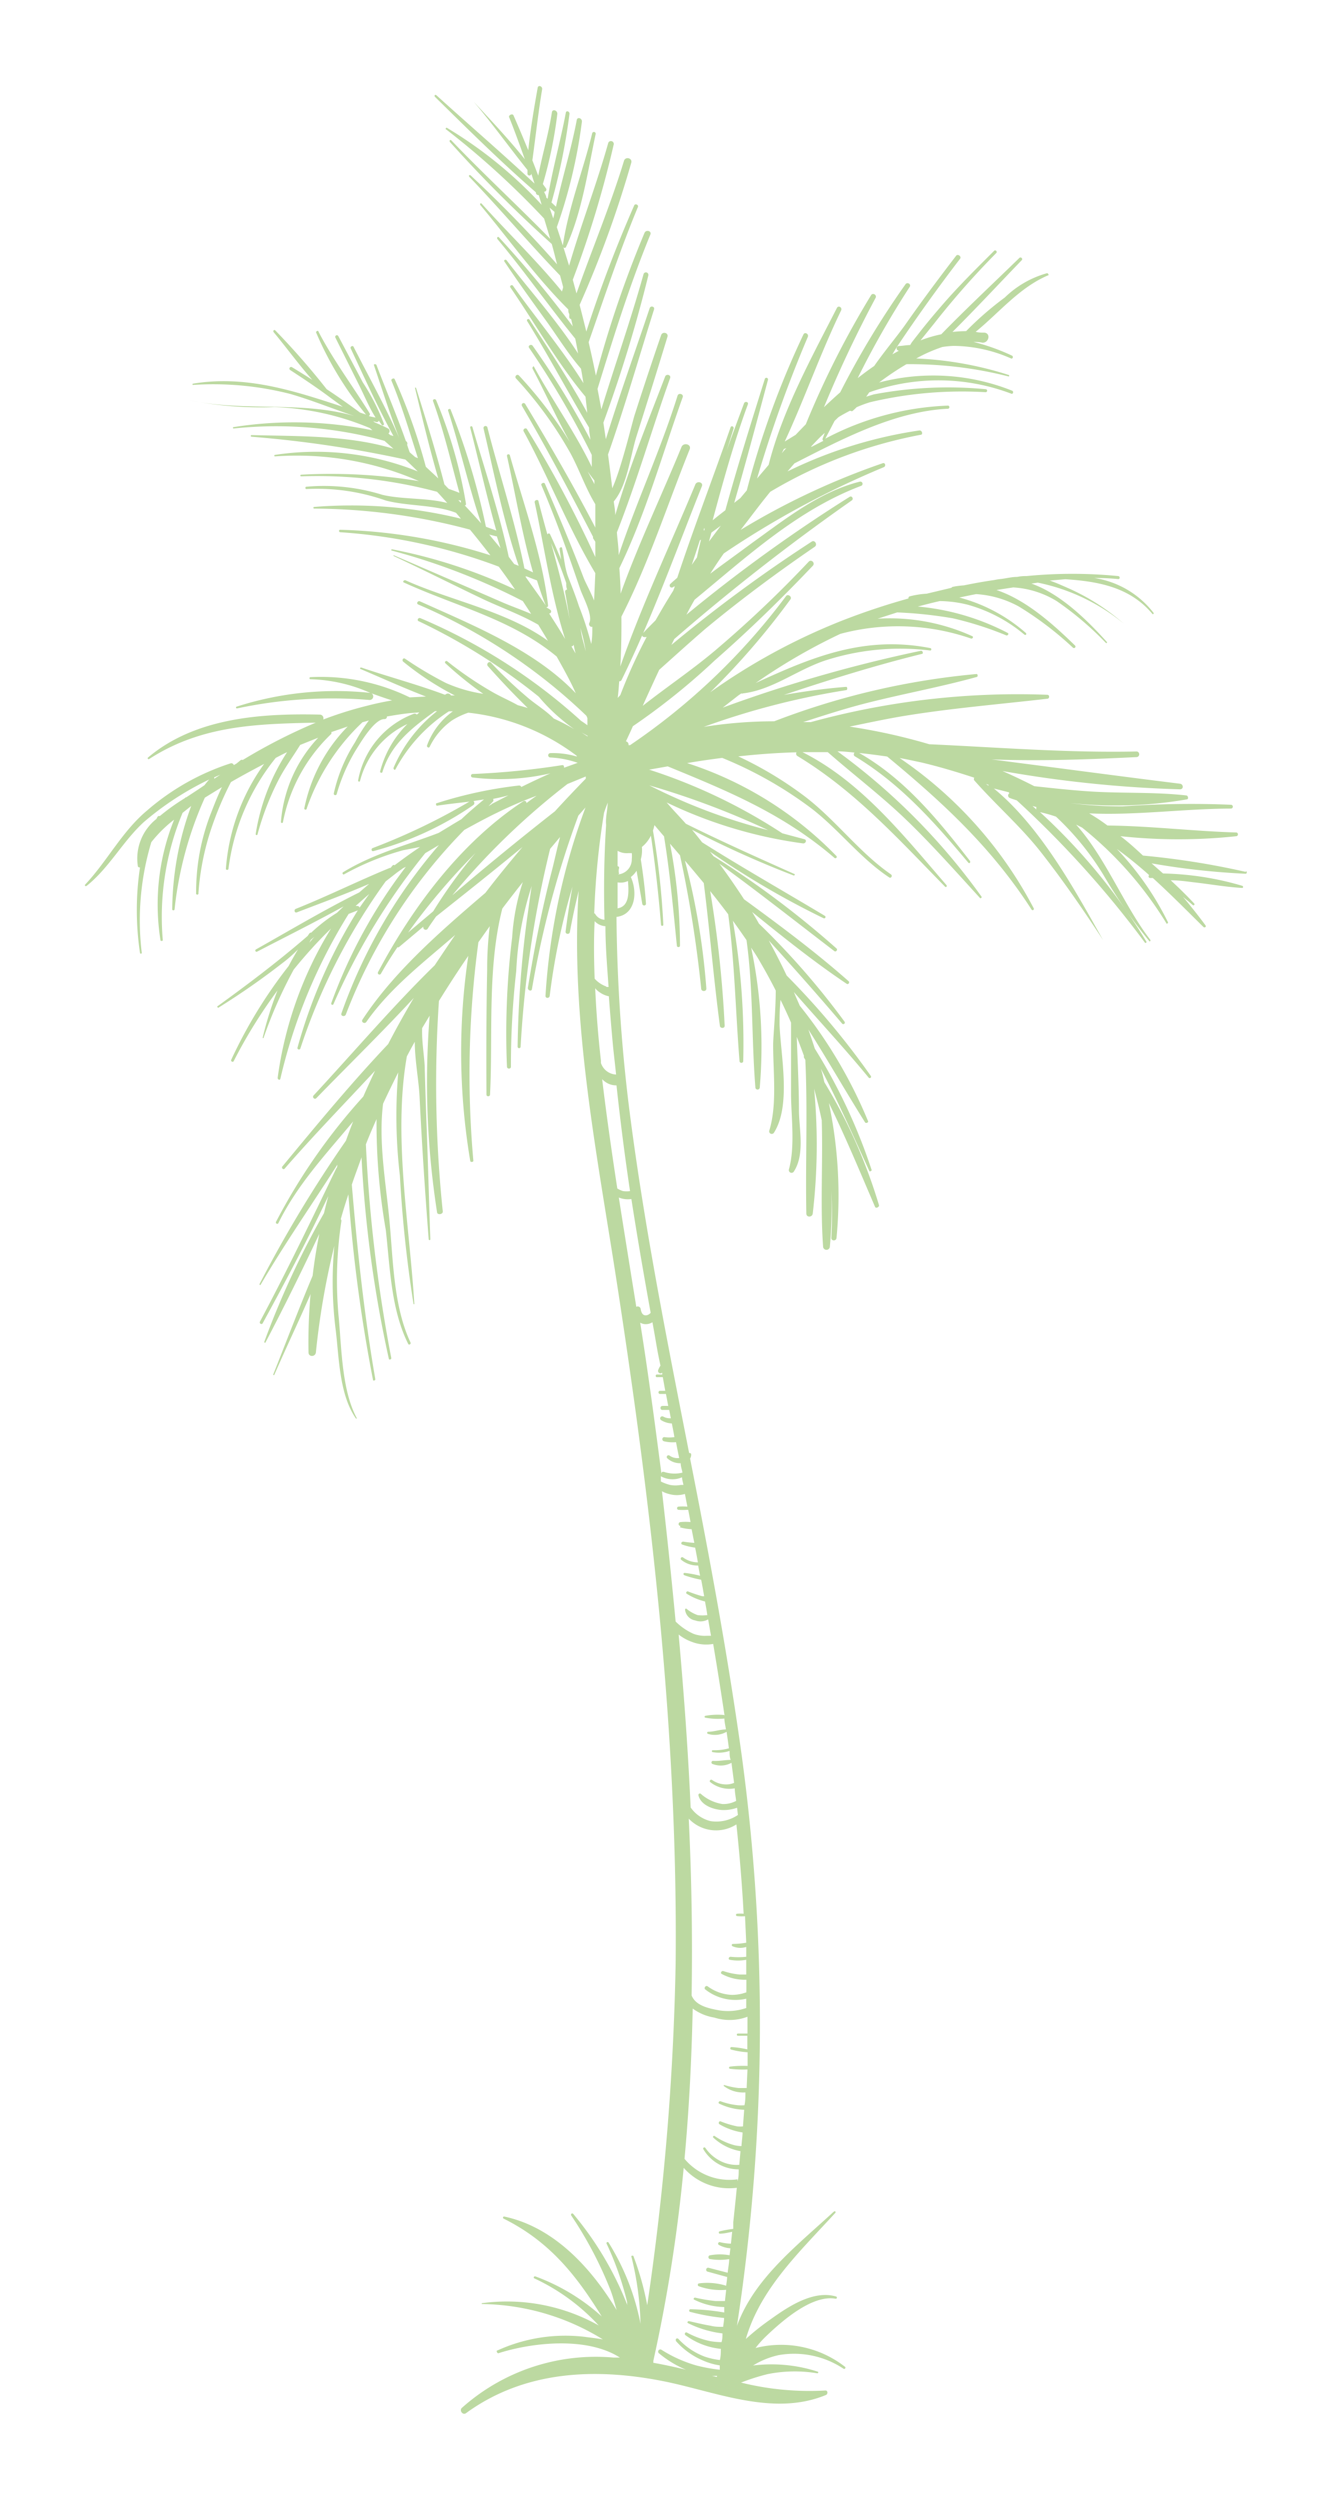 <svg id="Layer_1" data-name="Layer 1" xmlns="http://www.w3.org/2000/svg" width="97.53" height="182.99" viewBox="0 0 97.53 182.99"><defs><style>.cls-1{fill:#bcd9a1;}</style></defs><path class="cls-1" d="M91.24,63.83a57.89,57.89,0,0,0-7.55-1.2c-.53-.49-1.08-1-1.65-1.42a39.62,39.62,0,0,0,8.5,0,.14.14,0,0,0,0-.27c-3.13-.09-6.31-.48-9.45-.51a13.54,13.54,0,0,0-1.34-.89c3.43.16,6.91-.34,10.38-.35a.14.14,0,0,0,0-.28,69.78,69.78,0,0,0-7.92.12,27.82,27.82,0,0,1-4.3-.31l-.1,0a30.77,30.77,0,0,0,9.07-.2c.18,0,.11-.27,0-.29-2.36-.27-4.77-.14-7.15-.3-1.35-.09-2.7-.24-4-.38-.76-.39-1.54-.76-2.33-1.11a88.71,88.71,0,0,0,13,1.34c.28,0,.26-.38,0-.41-4.6-.57-9.2-1.19-13.8-1.78,3.56.14,7.16,0,10.65-.17a.21.21,0,0,0,0-.41c-5.1.11-10.13-.3-15.21-.53a43,43,0,0,0-5.83-1.29c1.45-.3,2.89-.61,4.35-.84,3.36-.53,6.74-.81,10.12-1.2.18,0,.19-.29,0-.29a57.27,57.27,0,0,0-17.31,2l-.56,0c1.42-.46,2.84-.92,4.28-1.3,2.79-.73,5.63-1.23,8.41-2,.12,0,.1-.23,0-.22a54.88,54.88,0,0,0-14.81,3.46,32.75,32.75,0,0,0-5.16.41,56.33,56.33,0,0,1,10.42-2.69c.13,0,.1-.26,0-.24-1.52.12-3,.32-4.55.59,3.32-1.11,6.65-2.15,10.09-3,.14,0,.08-.26-.07-.23A104,104,0,0,0,52.92,51.8l1.14-.89.22-.15a.11.11,0,0,0,.11,0c2.17-.26,3.91-1.69,6-2.4a17.86,17.86,0,0,1,7.72-.74c.1,0,.12-.16,0-.18-4.8-.93-8.6.63-12.78,2.56a42.58,42.58,0,0,1,6.2-3.6,16.36,16.36,0,0,1,9.59.35c.1,0,.18-.13.07-.18a14.62,14.62,0,0,0-6.93-1.28l1.43-.46a31.41,31.41,0,0,1,4.07.43,24.75,24.75,0,0,1,3.94,1.26c.11,0,.19-.14.08-.19a17.57,17.57,0,0,0-6.58-1.93c.54-.14,1.07-.28,1.61-.4a8.77,8.77,0,0,1,2.06.27A11.08,11.08,0,0,1,75,46.45c.08.07.2,0,.12-.11a12,12,0,0,0-4.88-2.6l.92-.19.31-.06a7.44,7.44,0,0,1,3.15.92,24.45,24.45,0,0,1,3.94,3c.11.09.25-.05.16-.15-1.53-1.49-3.54-3.33-5.76-4.07L74.19,43a6.87,6.87,0,0,1,3.18,1A23.15,23.15,0,0,1,81,47.09a0,0,0,0,0,.07-.07c-1.38-1.53-3.36-3.53-5.55-4.3l.47-.07a14.39,14.39,0,0,1,6.29,3s0,0,0,0A16,16,0,0,0,78.09,43c-.41-.18-.81-.36-1.23-.5L78,42.4c2.39.16,4.72.56,6.38,2.54,0,.05.13,0,.09-.07a6.77,6.77,0,0,0-4.35-2.56,17.27,17.27,0,0,1,1.76.08c.14,0,.14-.2,0-.22a34.38,34.38,0,0,0-6.72,0,3.07,3.07,0,0,0-.68.06c-.39,0-.77.1-1.16.15a4.67,4.67,0,0,0-.52.08q-1.11.16-2.22.39a5.9,5.9,0,0,0-.83.11.22.22,0,0,0-.09.07l-1.81.43a6.32,6.32,0,0,0-1.22.19.13.13,0,0,0-.11.16,50.32,50.32,0,0,0-4.86,1.62A45.24,45.24,0,0,0,52,50.68a55.25,55.25,0,0,0,5.88-6.81c.13-.18-.18-.42-.32-.24A47.31,47.31,0,0,1,46.13,54.55l-.11,0a.24.24,0,0,0-.19-.28c.17-.37.35-.74.51-1.11a49.24,49.24,0,0,0,6-4.82c2.5-2.19,4.89-4.52,7.18-6.93.18-.2-.11-.49-.3-.3a84.09,84.09,0,0,1-6.92,6.56c-1.67,1.4-3.51,2.64-5.24,4,.4-.89.8-1.76,1.21-2.64,1.12-1,2.22-2,3.38-3,2.57-2.13,5.25-4.12,8-6,.24-.16,0-.54-.22-.38a107.76,107.76,0,0,0-10.27,7.56l.21-.43a158.41,158.41,0,0,1,13-10.15c.16-.11,0-.37-.16-.26A113.83,113.83,0,0,0,50.26,45c.19-.37.39-.74.6-1.1,3.82-3.14,7.51-6.56,12.18-8.33a.16.16,0,0,0-.09-.31C60,36,57.5,38,55.06,39.75,54.05,40.5,53,41.25,52,42c.32-.5.65-1,1-1.49A66.36,66.36,0,0,1,64.71,34.2c.18-.07.11-.36-.08-.29a53.47,53.47,0,0,0-10.4,4.88C54.85,38,55.58,37,56.4,36a33.6,33.6,0,0,1,11-4.17c.21,0,.12-.35-.09-.32a32.72,32.72,0,0,0-9.65,3l.51-.59c3.56-1.82,7.38-3.82,11.26-4a.12.12,0,0,0,0-.23,20.86,20.86,0,0,0-9,2.42l.68-1.3.28-.27c.27-.17.55-.32.84-.47.07,0,.15.07.21,0a3.45,3.45,0,0,0,.28-.26,8.38,8.38,0,0,1,1-.37,29.23,29.23,0,0,1,8.45-.73.11.11,0,0,0,0-.22,29.19,29.19,0,0,0-8.19.38l-.56.17c.08-.1.15-.21.23-.32a15.06,15.06,0,0,1,10.4.1c.13.05.19-.17.06-.22A15.59,15.59,0,0,0,64.37,28a21,21,0,0,1,2-1.34,29.25,29.25,0,0,1,7.49.9.06.06,0,0,0,0-.11,25.7,25.7,0,0,0-6.77-1.21A11.27,11.27,0,0,1,69,25.4a7.34,7.34,0,0,1,.82-.08,10.6,10.6,0,0,1,4.21.92c.13.05.19-.16.06-.21a15.11,15.11,0,0,0-2.81-1c.21,0,.41,0,.62.05.47.07.69-.64.2-.73-.22,0-.44,0-.66-.06,1.73-1.41,3.19-3.23,5.29-4.13.11,0,0-.18-.07-.16a7.2,7.2,0,0,0-3.09,1.78,23.53,23.53,0,0,0-2.83,2.46,9.2,9.2,0,0,0-1,.06c1.72-1.71,3.38-3.5,5.07-5.25.11-.11-.06-.27-.17-.17-1.91,1.86-3.86,3.68-5.72,5.59a9.41,9.41,0,0,0-1.52.45l1-1.24a60.16,60.16,0,0,1,4.55-5.16c.1-.1-.06-.26-.16-.16-1.34,1.34-2.69,2.67-3.92,4.11-.59.68-1.16,1.37-1.71,2.08l-.4.51-.12.2c-.27,0-.55.06-.82.07a.17.17,0,0,0,0,.34l-.48.27c.14-.23.27-.46.41-.66q2.17-3.24,4.55-6.34c.12-.16-.16-.38-.29-.22-1.26,1.64-2.5,3.3-3.69,5-.62.88-1.53,1.95-2.31,3.07-.41.28-.81.58-1.21.89A66.41,66.41,0,0,1,66.61,21c.13-.2-.18-.38-.31-.19a63,63,0,0,0-4.78,7.91c-.4.35-.8.72-1.19,1.09a88.43,88.43,0,0,1,3.78-8c.12-.22-.21-.41-.33-.2A66.15,66.15,0,0,0,59,31.06c-.25.26-.5.51-.74.77l-.8.49c1.46-3.15,2.62-6.48,4.13-9.6.1-.21-.2-.39-.31-.18-1.85,3.62-4,7.52-5,11.49l-.85,1a97.09,97.09,0,0,1,3.72-10.37c.09-.21-.22-.39-.32-.18a64.43,64.43,0,0,0-4.15,11.42l-.48.57-.44.34c.87-3,1.67-6,2.47-9a.12.12,0,0,0-.23-.07c-1,3.19-2,6.39-2.89,9.61-.32.25-.63.49-.93.74.77-2.85,1.55-5.69,2.58-8.49.07-.18-.21-.25-.28-.08-.43,1.15-.86,2.31-1.28,3.48.18-.55.35-1.1.52-1.65,0-.15-.18-.21-.23-.06-1.27,3.66-2.69,7.33-3.9,11-.16.15-.34.29-.5.45a.15.15,0,0,0,.19.24l.12-.07c0,.1-.07.21-.1.32-.45.71-.88,1.44-1.3,2.18-.29.29-.58.58-.86.88s0,.4.21.33a39.53,39.53,0,0,0-1.93,4.26l-.19.21c.05-.41.08-.81.11-1.22a.17.17,0,0,0,.17-.09c2.25-4.57,4-9.47,5.88-14.18.13-.3-.36-.43-.48-.13-1.83,4.41-3.91,8.81-5.49,13.32.07-1.21.09-2.43.08-3.65,2-3.92,3.37-8.21,5-12.25.15-.37-.45-.53-.6-.17-1.45,3.54-3.16,7.11-4.46,10.74,0-.62-.05-1.25-.09-1.87,1.94-4,3.16-8.38,4.64-12.52.08-.23-.31-.34-.38-.1-1.25,4-3,7.75-4.31,11.67,0-.56-.09-1.11-.13-1.67,1.46-3.7,2.56-7.55,3.9-11.3.08-.23-.29-.33-.37-.1-1.28,3.34-2.65,6.7-3.65,10.14,0-.34-.07-.68-.11-1,1-1.18,1.22-3.39,1.68-4.82.76-2.41,1.52-4.82,2.25-7.23.1-.3-.36-.42-.46-.13q-1,2.91-1.94,5.84c-.17.52-1,4-1.64,5.37-.1-.84-.2-1.66-.31-2.47,1.23-3.5,2.26-7.09,3.37-10.62.07-.21-.25-.3-.32-.09-1.07,3.19-2.21,6.37-3.21,9.59l-.18-1.21a102,102,0,0,0,3.29-10.77.18.18,0,0,0-.35-.1c-.93,3.34-2.08,6.6-3.09,9.9-.09-.5-.18-1-.28-1.5,1.18-3.82,2.35-7.59,3.87-11.3.11-.27-.32-.38-.43-.12A80.94,80.94,0,0,0,43.63,27.5c-.16-.82-.34-1.63-.53-2.45,1.16-3.32,2.26-6.64,3.61-9.9.06-.16-.2-.27-.27-.12a97,97,0,0,0-3.51,9.24c-.16-.65-.32-1.3-.49-1.95a78.8,78.8,0,0,0,3.78-10.4c.11-.34-.42-.49-.53-.15-1,3.29-2.34,6.47-3.48,9.71l-.27-1a76.24,76.24,0,0,0,3-9.92.21.21,0,0,0-.4-.11c-.84,3-2,6-2.87,9l-.42-1.36a.11.11,0,0,0,.19,0c1.16-2.5,1.6-5.57,2.17-8.26a.13.13,0,1,0-.25-.07c-.66,2.71-1.75,5.47-2.15,8.21-.14-.44-.29-.89-.44-1.34a37.13,37.13,0,0,0,1.84-7.74c0-.25-.34-.35-.38-.1-.4,2.12-1.06,4.22-1.52,6.34l-.33-.31a44.83,44.83,0,0,0,1.32-6.5c0-.17-.24-.25-.27-.07-.39,2.09-1,4.19-1.33,6.3L40,14.47c0-.15-.11-.29-.16-.44a.15.15,0,0,0,.15-.22c-.08-.12-.17-.23-.24-.34a31.92,31.92,0,0,0,1.06-5.14c0-.26-.36-.37-.4-.11-.24,1.56-.7,3.1-1,4.64-.14-.37-.28-.75-.43-1.12.24-1.74.43-3.49.72-5.23,0-.21-.29-.3-.33-.09-.27,1.51-.53,3.05-.69,4.58-.35-.85-.71-1.71-1.08-2.55-.08-.18-.39,0-.32.13.4,1,.78,2.05,1.15,3.08-1.18-1.47-2.49-2.86-3.75-4.22,0,0-.09,0,0,0,1.38,1.62,2.62,3.36,3.94,5a2.45,2.45,0,0,1,0,.27.14.14,0,0,0,.28,0l.24.73c-2.35-2.2-4.81-4.31-7.19-6.47-.07-.06-.18,0-.11.11,2.41,2.37,4.84,4.78,7.4,7v0a.18.18,0,0,0,.2.2c.08.23.15.47.22.71a31.37,31.37,0,0,0-6.9-5.61.07.07,0,1,0-.07.11A61,61,0,0,1,39.84,16l.45,1.49c-2.38-2.44-4.89-4.75-7.24-7.21-.07-.08-.18,0-.11.11a99.2,99.2,0,0,0,7.46,7.47c.14.49.26,1,.39,1.49a90.48,90.48,0,0,0-6.33-6.51c-.07-.06-.17,0-.1.1,2.26,2.36,4.38,4.87,6.65,7.23.07.27.15.55.22.83,0,.11-.06.23-.08.34-1.83-2.25-4-4.33-5.88-6.43-.07-.07-.16,0-.1.1,2.09,2.5,4.1,5.32,6.44,7.64,0,.11,0,.22.07.33a.75.75,0,0,1,0,.16c0,.11,0,.19.14.22l.12.53a82.48,82.48,0,0,0-5.4-6.51c-.07-.09-.19,0-.12.12,2,2.38,3.76,4.91,5.7,7.29.08.37.14.73.21,1.09-1.53-2.39-3.55-4.63-5.24-6.83-.07-.09-.23,0-.16.09,1,1.5,2.09,3,3.15,4.47.8,1.12,1.55,2.33,2.46,3.38.07.36.12.71.18,1.06-1.54-2.46-3.5-4.79-5.16-7.13-.08-.11-.27,0-.19.12,1.8,2.62,3.45,5.55,5.5,8L43,30.22c-1.29-2.35-2.78-4.6-4.24-6.83a.1.1,0,0,0-.17.1c1.58,2.56,3,5.23,4.54,7.81,0,.3.07.59.1.89A61.07,61.07,0,0,0,39,25.31c-.11-.15-.37,0-.26.15a64.21,64.21,0,0,1,4.59,7.84c0,.15,0,.3,0,.45s0,.29,0,.43c-1.21-2.53-2.93-4.94-4.25-7.37A.14.14,0,0,0,39,27c.9,1.71,1.75,3.59,2.73,5.37A31.33,31.33,0,0,0,38,27.49c-.14-.15-.35.07-.22.21a28.6,28.6,0,0,1,4,5.5c.63,1.16,1.1,2.55,1.81,3.71,0,.57,0,1.14,0,1.71-1.6-3.08-3.35-6.09-5.14-9.06a.14.14,0,0,0-.24.14c1.84,3.15,3.54,6.37,5.22,9.61a.12.12,0,0,0,0,.1l.16.25,0,1.12a85.58,85.58,0,0,0-5-9.36c-.09-.15-.33,0-.25.15,1.83,3.36,3.28,7.1,5.25,10.39l-.09,2c-.26-.65-.62-1.29-.76-1.65-.89-2.33-1.85-4.62-2.84-6.9-.07-.15-.32,0-.26.1q1.08,2.56,2,5.18c.29.81.57,1.63.85,2.45.18.53.94,1.92.66,2.46-.07.14.07.33.22.28,0,.42,0,.84-.08,1.26a23.16,23.16,0,0,0-.9-2.77c-.23-.71-.5-1.4-.77-2.09s-.31-1.43-.46-2.15c0-.12-.21-.07-.19.06l.12.78c-.26-.62-.52-1.24-.81-1.85-.05-.11-.15-.08-.2,0-.23-.81-.44-1.61-.65-2.41,0-.19-.32-.11-.28.07.71,3.28,1.19,6.75,2.23,10-.37-.63-.77-1.25-1.17-1.87a.15.15,0,0,0,.07-.28c-.09-.07-.2-.12-.29-.18a.12.12,0,0,0,.14-.13c-.42-3.66-1.8-7.43-2.8-11a.11.11,0,0,0-.21.06c.62,2.76,1.1,5.73,1.91,8.52l-.63-.29c-.7-3.48-1.84-6.91-2.72-10.35a.15.15,0,0,0-.28.08c.78,3.34,1.47,6.82,2.58,10.08l-.33-.13-.4-.53c-.68-3.2-1.75-6.35-2.66-9.5a.08.08,0,0,0-.16.05c.64,2.49,1.2,5,1.91,7.53l-.76-.28A51.59,51.59,0,0,0,33,30c0-.11-.23-.07-.19.06.88,2.72,1.5,5.55,2.42,8.25-.39-.44-.79-.88-1.2-1.31,0,0,.1,0,.09-.12a34,34,0,0,0-2.18-7.57c-.05-.15-.29-.09-.23.06.8,2.21,1.31,4.46,1.93,6.71-.26-.11-.52-.2-.78-.29-.11-.1-.21-.22-.32-.33-.61-2.38-1.35-4.74-2.08-7.08a0,0,0,0,0-.08,0c.54,2.22,1.07,4.45,1.71,6.64l-.91-.85a42.08,42.08,0,0,0-2.28-6.41c-.06-.13-.29,0-.24.1.77,1.86,1.33,3.77,1.94,5.68l-.2-.08-.4-.35c-.07-.18-.13-.37-.19-.55a.21.21,0,0,0-.09-.27c-.66-1.87-1.45-3.71-2.15-5.56-.05-.12-.23-.07-.19,0,.6,1.77,1.17,3.58,1.85,5.33h0c-1-2.28-2.22-4.47-3.34-6.67-.07-.14-.28,0-.21.12,1,2.13,2,4.35,3.13,6.41l-.23-.07-.14-.12a.22.22,0,0,0,0-.35c-.33-.17-.66-.32-1-.46l-.12-.09.22.06a.16.16,0,0,0,.2-.1,3.62,3.62,0,0,0,.22.32c.06.07.18,0,.15-.09A15.69,15.69,0,0,0,26.57,28l-1.8-3.4a.12.12,0,0,0-.21.12l1.72,3.45c.4.79.74,1.64,1.22,2.4L27,30.46a.15.15,0,0,0,.07-.2c-1.24-2-2.66-3.88-3.76-6,0-.1-.21,0-.16.09a24.51,24.51,0,0,0,3.65,6l-.44-.15c-.8-.59-1.61-1.16-2.44-1.71a55.09,55.09,0,0,0-3.76-4.3c-.07-.08-.2,0-.12.13.93,1.12,1.84,2.37,2.83,3.49-.49-.32-1-.63-1.49-.93a.12.12,0,0,0-.13.21c1,.65,2,1.32,2.91,2h0l.94.69c-3.59-1.18-7.12-2.34-11-1.69a0,0,0,0,0,0,.09,22.72,22.72,0,0,1,7.16.66c1.59.46,3.11,1.09,4.68,1.61h0c-3.95-1.12-8-.29-12.09-1.15,0,0,0,0,0,0a26.58,26.58,0,0,0,6.24.5,19.74,19.74,0,0,1,7,1.54l.18.16a28.36,28.36,0,0,0-10.19-.23c-.05,0,0,.11,0,.1a29.89,29.89,0,0,1,11.07.9l.66.58c-3.31-1-7-.91-10.39-1a.06.06,0,1,0,0,.12,84.67,84.67,0,0,1,11.26,1.67c.31.28.61.58.91.87A20,20,0,0,0,20.13,33.3c-.06,0-.06.11,0,.11a22.34,22.34,0,0,1,10.55,1.81,39.43,39.43,0,0,0-8.63-.47.06.06,0,0,0,0,.12A33.9,33.9,0,0,1,32,36c.26.27.5.55.75.82-1.51-.39-3.29-.25-4.76-.6a14.39,14.39,0,0,0-5.56-.59c-.1,0-.08.18,0,.17a15.18,15.18,0,0,1,5.82.84c1.6.42,3.63.3,5.14.9l.36.43A33.76,33.76,0,0,0,23,37.11c-.07,0-.07.12,0,.12a44.79,44.79,0,0,1,11.41,1.54c.51.61,1,1.24,1.5,1.88a39.63,39.63,0,0,0-11-1.87c-.12,0-.11.17,0,.18a40.59,40.59,0,0,1,11.61,2.52c.41.55.8,1.1,1.19,1.67a38.31,38.31,0,0,0-9-2.94c-.07,0-.1.09,0,.1A47.73,47.73,0,0,1,38.28,44c.2.31.41.62.61.94-.72-.31-1.47-.57-2.11-.85q-4-1.74-7.94-3.44s-.08,0,0,.06c2.16,1,4.31,2.09,6.47,3.12,1.3.62,2.8,1.15,4.1,1.9.24.39.48.78.71,1.18-3-2.18-7.16-2.95-10.45-4.44-.11,0-.21.12-.1.17,3.93,1.79,7.9,2.69,11.19,5.42.49.88,1,1.78,1.4,2.69-3-3.16-7.57-5-11.41-6.73-.16-.07-.29.16-.13.23a41.11,41.11,0,0,1,12.31,8.14,1.42,1.42,0,0,1,.08.18c0,.17,0,.34,0,.52-.15-.11-.3-.22-.46-.32a41.68,41.68,0,0,0-11.77-7.52c-.15-.06-.28.15-.13.22A44.27,44.27,0,0,1,39.45,51a13.41,13.41,0,0,0,2.6,2.38,15.27,15.27,0,0,0-1.5-.78c-.6-.61-1.4-1.08-2-1.61a30.23,30.23,0,0,1-2.59-2.47c-.15-.16-.38.08-.24.24.83.93,1.69,1.85,2.58,2.73l.34.34c-.24-.08-.48-.14-.73-.21-.62-.35-1.31-.64-1.92-1a26.44,26.44,0,0,1-3.24-2.21c-.09-.08-.23.05-.14.14a26.15,26.15,0,0,0,2.79,2.25l.06,0A10.62,10.62,0,0,1,32.66,50a27.12,27.12,0,0,1-3-1.78c-.14-.1-.26.12-.13.22a21.53,21.53,0,0,0,3.77,2.47h-.28a.25.25,0,0,0-.36-.1l-.08.05c-2-.75-4.11-1.31-6.14-2-.07,0-.13.1,0,.13,1.55.66,3.14,1.38,4.75,2L30,51.05a14.81,14.81,0,0,0-7.27-1.48c-.09,0-.1.15,0,.15a11.52,11.52,0,0,1,4.38,1,23.76,23.76,0,0,0-9.76,1,.07.07,0,0,0,0,.14,33.33,33.33,0,0,1,9.71-.62.26.26,0,0,0,.13-.49c.5.18,1,.36,1.52.52-.63.11-1.25.24-1.86.4a27.52,27.52,0,0,0-3.18,1,.27.27,0,0,0-.26-.36c-4.33-.1-9.14.24-12.58,3.15a.07.07,0,0,0,.08.11c3.81-2.47,7.84-2.58,12.21-2.67a40.69,40.69,0,0,0-5.34,2.73.22.22,0,0,0-.14,0l-.32.26-.2.12a.19.19,0,0,0-.24-.13,17.58,17.58,0,0,0-6.11,3.45C8.92,60.88,7.88,63,6.24,64.75c-.06.07,0,.15.1.1C8,63.53,9,61.57,10.54,60.17a21.71,21.71,0,0,1,4.78-3.11c-.13.14-.24.28-.35.42l-.41.28-.93.61a.12.12,0,0,0-.1.06h0a15.46,15.46,0,0,0-1.83,1.31.14.14,0,0,0-.17.06l-.08.15a3.7,3.7,0,0,0-1.36,3.43c0,.09.08.12.16.12a21.13,21.13,0,0,0,0,6.25c0,.08.14.08.13,0a19.84,19.84,0,0,1,.7-8.1A9.44,9.44,0,0,1,12.75,60a16.59,16.59,0,0,0-1,8.82c0,.09.18.07.17,0a19.81,19.81,0,0,1,1.45-9.32L14,59a22.3,22.3,0,0,0-1.39,7.58.09.09,0,0,0,.17,0A26.76,26.76,0,0,1,15,58.39l1.25-.77c-.32.65-.58,1.33-.79,1.87a15.78,15.78,0,0,0-1.1,5.88.09.09,0,1,0,.17,0,19,19,0,0,1,1-4.89,24.29,24.29,0,0,1,1.38-3.23c.95-.55,1.81-1,2.43-1.33a15,15,0,0,0-2.8,7.67c0,.12.18.12.19,0a16.12,16.12,0,0,1,3.46-8.11c.28-.15.55-.29.83-.42a15.37,15.37,0,0,0-2.3,6,.07.07,0,1,0,.14,0,20.27,20.27,0,0,1,1.5-3.9c.47-.93,1.08-1.76,1.62-2.63L23.3,54a10.14,10.14,0,0,0-2.73,6.17c0,.09.14.11.15,0a12.11,12.11,0,0,1,3.54-6.45.21.21,0,0,0,0-.13l1.2-.41a11.87,11.87,0,0,0-3.18,6,.09.09,0,0,0,.18,0,15.72,15.72,0,0,1,4.08-6.31l0,0,.47-.13A11.92,11.92,0,0,0,26,54.33a11.66,11.66,0,0,0-1.56,3.75.11.11,0,0,0,.21.06A13.2,13.2,0,0,1,26,55c.35-.55,1.4-2.39,2.16-2.36a.18.18,0,0,0,.17-.13.14.14,0,0,1,0-.06c.56-.1,1.12-.19,1.69-.25l.69-.05-.19.16a.21.21,0,0,0-.22-.06,6.45,6.45,0,0,0-4.08,4.88c0,.1.13.14.15,0A6.35,6.35,0,0,1,29.83,53a7.52,7.52,0,0,0-2,3.48.09.09,0,0,0,.18,0c.65-2.06,2.21-3.24,3.84-4.42H32a10.48,10.48,0,0,0-3.19,4.16c0,.1.1.19.15.09a11.55,11.55,0,0,1,3.91-4.24h.29a5.32,5.32,0,0,0-1.9,2.52c0,.11.14.19.2.08a5.07,5.07,0,0,1,1.63-1.93,5.47,5.47,0,0,1,1.2-.57,16,16,0,0,1,7.94,3.16s0,0,0,.05a6.06,6.06,0,0,0-1.93-.25.16.16,0,0,0,0,.32,7.17,7.17,0,0,1,2,.39l-1,.36c0-.09,0-.2-.14-.19a57.71,57.71,0,0,1-6.58.65.13.13,0,0,0,0,.25,16.48,16.48,0,0,0,5.72-.3c-.72.32-1.44.66-2.13,1a.17.17,0,0,0-.16-.11A31.05,31.05,0,0,0,32,58.79c-.13,0-.07.2,0,.19.76-.12,1.56-.2,2.37-.3a46.52,46.52,0,0,1-7.08,3.4c-.14.05-.09.27.06.22a23.39,23.39,0,0,0,7.31-3.37.18.18,0,0,0,0-.29l.78-.12c-.57.47-1.12.94-1.66,1.45-.56.33-1.11.67-1.66,1-2.39.92-4.78,1.52-7,2.88-.1.06,0,.21.08.15a19.72,19.72,0,0,1,4.31-1.76L30.76,62c-.64.43-1.26.88-1.87,1.34a.1.1,0,0,0-.13,0c-.06.06-.11.13-.16.19l-.05,0c-2.32.95-4.58,2.08-6.89,3-.16.06-.1.32.07.26,1.74-.67,3.55-1.33,5.3-2.09l-.73.63c-2.57,1.28-5.07,2.77-7.56,4.17a.09.09,0,0,0,.09.16c2.1-1.09,4.25-2.16,6.33-3.31l-.49.47a11.79,11.79,0,0,0-1.88,1.45.16.16,0,0,0-.14.06l-.12.18-.35.3c-2,1.71-4.11,3.3-6.24,4.84-.07,0,0,.16.06.11a54.29,54.29,0,0,0,4.68-3.26c.39-.29.76-.62,1.14-1-.24.4-.47.8-.69,1.22a34.74,34.74,0,0,0-4.2,6.86c-.05.11.12.21.18.1a37,37,0,0,1,3.21-5.18,25.79,25.79,0,0,0-1.09,3.47s.05.06.07,0a33.1,33.1,0,0,1,2.21-5c.86-1.06,1.77-2.07,2.73-3A27.9,27.9,0,0,0,20.33,78.9c0,.14.18.2.2.06a39.77,39.77,0,0,1,5-12.06l.67-.26h0A38.27,38.27,0,0,0,21.78,76.7a.11.11,0,0,0,.21.06,44.66,44.66,0,0,1,6.25-12.24l.83-.65.45-.32.2-.1a37.36,37.36,0,0,0-5.47,10c0,.12.14.17.19,0a48.17,48.17,0,0,1,6.7-11l1-.59A38.3,38.3,0,0,0,25,74.18c-.08.2.24.28.32.09A39.33,39.33,0,0,1,34,60.75c.79-.43,1.57-.86,2.38-1.25a31.07,31.07,0,0,1,2.91-1.25c-.24.17-.5.35-.74.54a.15.15,0,0,0-.23-.14c-4.56,3-8.11,7.74-10.64,12.51a.12.12,0,0,0,.21.12c.38-.67.79-1.32,1.21-1.94a.21.21,0,0,0,.1,0L31,67.83h0a.18.18,0,0,0,.3.18c.2-.32.42-.62.63-.92,2.12-1.68,4.25-3.37,6.33-5.09-.93,1.1-1.84,2.21-2.72,3.36-3.26,2.79-6.7,5.77-9,9.28-.12.18.16.34.28.17,1.77-2.52,4.22-4.38,6.51-6.37-.51.74-1,1.47-1.5,2.22-3.07,3-5.94,6.37-8.87,9.53-.12.13.07.33.2.2C25.48,78,28,75.54,30.3,73.05c-.66,1.11-1.29,2.24-1.88,3.38-2.71,2.86-5.25,5.94-7.74,8.95-.1.11.06.28.16.17,2.13-2.45,4.41-4.79,6.62-7.17-.29.62-.58,1.25-.86,1.89a43.65,43.65,0,0,0-6.39,9.17c-.06.11.11.21.17.1,1.39-2.83,3.51-5.08,5.48-7.45-.19.47-.36.94-.53,1.41A94.51,94.51,0,0,0,19,94c0,.05.05.1.08.05,1.76-3,3.75-5.86,5.62-8.79,0,.09,0,.18-.08.27-1.81,3.77-3.62,7.53-5.59,11.22-.06.13.13.24.2.12,1.68-3.06,3.31-6.16,4.81-9.32-.11.42-.22.84-.32,1.26a62.8,62.8,0,0,0-4.37,9.42c0,.06.08.11.11,0,1.36-2.59,2.67-5.25,3.92-7.91-.2,1-.36,2-.49,3.07-1,2.38-1.93,4.83-2.89,7.24,0,0,.06.08.09,0,.87-2,1.79-3.92,2.65-5.9A39.67,39.67,0,0,0,22.59,99c0,.35.5.34.54,0a56.38,56.38,0,0,1,1.35-7.8,28.33,28.33,0,0,0,.11,6.24c.24,2,.26,4.64,1.46,6.38,0,.05.11,0,.08,0-1.09-2-1.12-5.08-1.32-7.29A28.94,28.94,0,0,1,25,89.37a.17.17,0,0,0-.05-.12c.17-.61.36-1.22.56-1.82A113.1,113.1,0,0,0,27.31,101c0,.11.19.06.17-.05-.82-4.73-1.32-9.46-1.72-14.23.22-.66.47-1.31.71-2a89.5,89.5,0,0,0,2,14.74c0,.11.2.06.18-.05a109.61,109.61,0,0,1-1.86-15.64c.24-.62.51-1.24.78-1.85a45.6,45.6,0,0,0,.68,8.13c.31,2.76.38,5.81,1.64,8.33.06.11.22,0,.17-.1-1.29-2.75-1.27-6.21-1.57-9.2-.27-2.7-.78-5.58-.44-8.29.36-.77.73-1.53,1.11-2.29a37.45,37.45,0,0,0,.12,7.56,92.62,92.62,0,0,0,1,9.41s.07,0,.06,0c-.36-5.87-1.57-12.3-.55-18.14.19-.36.38-.72.58-1.07,0,1.33.29,2.82.35,4,.17,3.5.4,7,.67,10.46a.06.06,0,1,0,.12,0c-.1-2.82-.17-5.64-.28-8.46-.05-1.33-.09-2.66-.13-4,0-.78-.23-1.94-.19-3l.55-.91A61.79,61.79,0,0,0,32,88.73c0,.23.45.18.42-.06a90.06,90.06,0,0,1-.28-15.4c.69-1.11,1.4-2.21,2.15-3.3a47.81,47.81,0,0,0,.14,15c0,.13.24.1.23,0a71.65,71.65,0,0,1,.37-16l.83-1.17A25.72,25.72,0,0,0,35.67,71c-.06,3-.07,6.09-.05,9.13,0,.16.25.16.26,0,.22-4.41-.21-9.28.9-13.62.49-.65,1-1.3,1.5-1.94a16.19,16.19,0,0,0-.78,4.05,57.47,57.47,0,0,0-.38,9.46c0,.19.3.19.29,0a61.57,61.57,0,0,1,.39-7,23.52,23.52,0,0,1,1.13-6.22c-.12.78-.22,1.56-.33,2.32a78.58,78.58,0,0,0-.7,9.44.11.11,0,0,0,.22,0,78.83,78.83,0,0,1,2.16-14.48l.73-.87c-.23.86-.41,1.73-.61,2.5-.73,2.82-1.28,5.67-1.75,8.55,0,.19.27.28.3.08a70.86,70.86,0,0,1,3.4-12.7l.52-.59A48.05,48.05,0,0,0,39.94,72.9c0,.2.29.19.31,0a48.58,48.58,0,0,1,1.67-8c-.21,1.11-.37,2.22-.51,3.31,0,.18.29.22.32,0,.18-1,.4-2,.64-3-.63,9.59,1.4,19.57,2.82,28.84,2.53,16.44,4.45,33,4.28,49.7a194.49,194.49,0,0,1-2.08,25,20.81,20.81,0,0,0-1-3.57c0-.1-.19-.06-.16,0a22.66,22.66,0,0,1,.67,4.93,17.51,17.51,0,0,0-2.34-5.95.08.08,0,0,0-.14.09,22.17,22.17,0,0,1,1.5,4.28c0,.1,0,.2.05.3a24,24,0,0,0-4-6.77c-.07-.08-.2,0-.15.11a28.57,28.57,0,0,1,2.88,5.47c.18.48.32,1,.45,1.46-1.92-3.18-4.65-6.08-8.21-6.84a.08.08,0,0,0-.06.15c3.44,1.71,5.38,4.26,7.18,7.16a14.88,14.88,0,0,0-4.88-2.94c-.09,0-.14.11-.06.15a15,15,0,0,1,4.72,3.45,13.73,13.73,0,0,0-8.57-1.63s0,.05,0,.06a17.21,17.21,0,0,1,8.87,2.59c-.5-.09-1-.14-1.34-.19a12,12,0,0,0-6.38,1c-.12,0,0,.24.08.2,2.43-.78,6.46-1.24,8.89.32l-.46,0a14.73,14.73,0,0,0-11.11,3.68c-.21.19.06.56.3.39,4.28-3.12,9.46-3.34,14.51-2.33,3.8.77,8,2.59,11.84,1,.16-.06.16-.35-.05-.33a20.81,20.81,0,0,1-6.16-.58,15.81,15.81,0,0,1,1.95-.62,10.06,10.06,0,0,1,3.63-.06c.08,0,.12-.11,0-.13a10.94,10.94,0,0,0-4.7-.44,6,6,0,0,1,1.87-.76,6.53,6.53,0,0,1,4.76,1c.08.05.18-.07.11-.14a7.62,7.62,0,0,0-6.56-1.38,7.68,7.68,0,0,1,.76-.85c1.15-1.1,3.36-3.06,5.09-2.76a.08.08,0,0,0,.05-.16c-1.68-.49-3.52.75-4.83,1.69a18.07,18.07,0,0,0-1.78,1.42c1.07-3.68,3.89-6.33,6.55-9.23.06-.07,0-.16-.1-.1-2.84,2.61-5.85,4.94-7.1,8.37a145.84,145.84,0,0,0,.21-42.75c-1-7-2.28-13.85-3.64-20.74a.56.56,0,0,0,.08-.3c0-.08-.08-.12-.15-.1-1.68-8.57-3.39-17.12-4.46-25.79a122.39,122.39,0,0,1-.86-13.46c1.4-.17,1.55-1.82,1.05-2.92a1.69,1.69,0,0,0,.42-.46l.42,2.44a.14.14,0,0,0,.27,0c-.07-1.09-.21-2.18-.38-3.27A2.53,2.53,0,0,0,47,62a2.45,2.45,0,0,0,.66-.83c.32,2.16.56,4.34.74,6.52,0,.11.18.11.17,0a56.71,56.71,0,0,0-.76-6.89,3.45,3.45,0,0,0,.11-.4c.23.27.46.55.7.82.43,2.65.67,5.3.94,8,0,.14.23.15.23,0a40,40,0,0,0-.73-7.46l.73.85a89.09,89.09,0,0,1,1.55,9.75c0,.24.39.25.38,0A51.84,51.84,0,0,0,50.15,63c.47.54.92,1.09,1.38,1.64.44,3.48.72,7,1.18,10.44,0,.21.36.23.35,0A84.13,84.13,0,0,0,52,65.23c.45.56.89,1.13,1.32,1.7.48,3.59.54,7.17.83,10.77a.14.14,0,0,0,.27,0,52.39,52.39,0,0,0-.76-10.3c.34.47.67.94,1,1.42,0,0,0,0,0,0,.5,3.6.36,7.17.65,10.78a.16.16,0,0,0,.32,0A35,35,0,0,0,55,69.37c.21.32.43.64.63,1,.41.7.8,1.41,1.17,2.14,0,1.54-.19,3.34-.19,4,0,2,.3,4.38-.29,6.28a.19.19,0,0,0,.34.14c1.29-2,.5-5.68.42-7.93,0-.43,0-1.09.07-1.81.27.55.53,1.11.77,1.67,0,1.72,0,3.44,0,5.16s.32,3.87-.16,5.6a.2.2,0,0,0,.36.15c.81-1.24.41-3,.38-4.4,0-1.82-.1-3.65-.16-5.47.18.46.36.93.53,1.4a.13.13,0,0,0,0,.12l.1.17,0,.07c.17,3.73,0,7.43.07,11.17,0,.31.44.29.47,0a43.51,43.51,0,0,0,.1-9.13c.21.77.4,1.54.56,2.32,0,0,0,.05,0,.09.09,3-.12,6.14.1,9.18a.25.25,0,0,0,.49,0,33.25,33.25,0,0,0,.11-4.12,30.59,30.59,0,0,1,0,3.45c0,.24.36.24.38,0a32.85,32.85,0,0,0-.56-9.88c1.22,2.48,2.26,5,3.38,7.6.07.16.33,0,.29-.12a38.71,38.71,0,0,0-4-9c-.08-.35-.16-.7-.26-1,1.28,2.44,2.41,5,3.55,7.49,0,.09.2,0,.17-.07a41.06,41.06,0,0,0-4.16-8.88c-.15-.47-.31-.94-.47-1.4,1.41,2.23,2.72,4.52,4.15,6.8.07.1.27,0,.22-.09a34.42,34.42,0,0,0-5-8.45c-.14-.33-.29-.65-.43-1,1.82,2.09,3.72,4.13,5.47,6.26a.1.1,0,0,0,.16-.12,56.58,56.58,0,0,0-6.16-7.35c-.41-.87-.85-1.72-1.31-2.57,1.82,2,3.59,4,5.37,6.09.08.1.26,0,.18-.14a56.09,56.09,0,0,0-6.27-7.18c-.16-.29-.33-.57-.5-.85,2.26,1.83,4.53,3.65,6.93,5.26.11.07.24-.1.14-.19-2.41-2.13-5-4.06-7.66-6-.58-.89-1.18-1.76-1.81-2.61,2.86,2.08,5.62,4.26,8.43,6.41.11.08.26-.11.15-.2a68.18,68.18,0,0,0-9-6.75l-.27-.34a61.67,61.67,0,0,0,8.33,4.88.1.1,0,0,0,.1-.17c-3-1.8-6-3.5-9-5.39-.24-.31-.49-.62-.74-.92a73.08,73.08,0,0,0,7.45,3.35c.07,0,.13-.1,0-.13-2.66-1.19-5.3-2.37-7.9-3.66-.47-.53-.93-1-1.41-1.56a33.08,33.08,0,0,0,10,3c.2,0,.29-.26.08-.31L57.28,61h0a40.36,40.36,0,0,0-9.75-4.66l1.36-.24c4.46,1.83,8.45,3.47,12.21,6.7.1.08.23-.05.14-.14a26.58,26.58,0,0,0-10.93-6.8c.86-.15,1.72-.27,2.57-.38a29,29,0,0,1,6.6,3.75c2,1.56,3.52,3.6,5.63,5,.14.09.26-.13.13-.22-2.4-1.66-4.14-4.12-6.51-5.86a27,27,0,0,0-4.67-2.78q2.13-.24,4.26-.3a.2.2,0,0,0,.08.28c4.21,2.55,7.38,6.07,10.79,9.55.07.08.18,0,.11-.11-3.1-3.58-6.22-7.56-10.54-9.73.61,0,1.23,0,1.85,0,1.87,1.64,3.86,3.15,5.67,4.88s3.68,3.83,5.47,5.79c0,.06.17,0,.12-.09A46.94,46.94,0,0,0,61.32,55c.42,0,.84.05,1.25.09a.18.18,0,0,0,0,.26c3.34,2,5.85,4.84,8.33,7.8.07.08.19,0,.12-.13-2.33-3-4.77-6-8.11-7.9.68.07,1.36.16,2.05.26,4.11,3.4,7.65,6.67,10.57,11.2a.09.09,0,1,0,.16-.09,30.21,30.21,0,0,0-9.82-11c.52.09,1,.2,1.58.32,1.31.31,2.61.7,3.89,1.12a.17.17,0,0,0,0,.2C73,59,74.7,60.47,76.16,62.31c1.64,2.08,3.16,4.29,4.61,6.51h0c-2.09-3.72-4.59-8.3-8-11.1l1.11.28s0,0,0,.06l.05,0a.19.19,0,0,0,0,.35c.17.07.34.12.52.18A73.29,73.29,0,0,1,83.83,69c0,.06.16,0,.11-.07a43.14,43.14,0,0,0-7.79-9.48,11.22,11.22,0,0,1,1.17.33,20.3,20.3,0,0,1,3.47,4.26,37.73,37.73,0,0,0,3.36,4.85c0,.06.13,0,.08-.09-1.91-2.46-3.26-6-5.44-8.44l.44.22a27.06,27.06,0,0,1,6.17,7c0,.08.16,0,.12-.07a21.59,21.59,0,0,0-3.75-5.37,28.81,28.81,0,0,1,2.37,1.92.12.12,0,0,0,.06.21l.21,0c1.29,1.17,2.51,2.41,3.71,3.59.08.07.22,0,.15-.12-.53-.72-1.09-1.42-1.66-2.1.24.21.49.4.73.62a.08.08,0,0,0,.11-.11c-.55-.59-1.13-1.16-1.73-1.71.55,0,1.09.07,1.63.14,1.2.13,2.39.35,3.6.42.09,0,.1-.13,0-.16a22,22,0,0,0-5.79-.9l-.84-.74a54.21,54.21,0,0,0,6.88.76c.11,0,.13-.18,0-.2M33.69,36.64s0,0,.06,0l0,.17c-.06-.07-.13-.13-.19-.19l.08,0m2.74,2.64h0l.27.87-.83-1,.51.13M15.67,56.91l.46-.2-.45.3a.11.11,0,0,0,0-.1m7.08,11.88.26-.21c-.13.14-.25.28-.37.43l.11-.22m3.58-2.3a.18.18,0,0,0-.2-.17l-.1,0c.34-.3.67-.6,1-.88-.24.33-.48.67-.71,1M44,77.75s0-.07,0-.11c-.2-1.77-.34-3.53-.42-5.3a1.36,1.36,0,0,0,.33.3,1.77,1.77,0,0,0,.67.29c.09,1.2.19,2.41.3,3.59.07.72.16,1.42.23,2.14A1.23,1.23,0,0,1,44,77.81s0,0,0-.06m.38-5.54a2.1,2.1,0,0,1-.84-.57c-.05-1.41-.07-2.81,0-4.21a1.17,1.17,0,0,0,.79.37c0,1.49.13,3,.23,4.45l-.14,0m6.82-32.69.09-.06c-.11.44-.21.87-.3,1.31l-.38.54c.2-.59.4-1.19.59-1.79m8.15-6.87c.32-.34.64-.69,1-1l-.16.42a.14.14,0,0,0,.06.16l-.87.44m-2,.15h0l.16-.06c-.12.12-.23.25-.34.38l.16-.32m-4.62,5.62-.87,1.16.18-.65.69-.51m-1.25.35h0c0-.06,0-.12.05-.18a1,1,0,0,1,0,.17M40.51,16l-.27-.8v0l.36.31c0,.17-.06.34-.1.51M43,34.47c.17.24.34.47.52.7,0,.09,0,.18,0,.27-.16-.33-.34-.65-.53-1m.2,14.46,0,.35c0-.1,0-.2,0-.3l.08,0m-.38-1.26c-.07-.29-.15-.59-.23-.88s-.11-.58-.17-.86a12.13,12.13,0,0,1,.4,1.74m-1.43-5c0,.16,0,.31.07.47a.15.15,0,0,0-.15.19c.12.65.23,1.33.33,2-.35-1.88-.85-3.75-1.36-5.6.4,1,.77,1.94,1.11,2.93m.54,4.45s0-.06,0-.09c0,.27.09.53.14.79l-.3-.52a.16.16,0,0,0,.17-.18m-3.53-4.94a.1.1,0,0,0,.07,0l.77.3c.19.62.4,1.24.64,1.83l0,0h0c-.48-.71-1-1.41-1.48-2.1m4.54,11.64v.05l-.44-.29.44.24m-7,5-.25.15.33-.34a.16.16,0,0,0,0-.19c.39-.07.76-.16,1.13-.26l-1.24.64m-6.17,9.49a48.37,48.37,0,0,1,5-5.91,34.82,34.82,0,0,0-3.1,4.27l-1.94,1.64m3.36-2.84a52.67,52.67,0,0,1,8.41-8.12l1.34-.55V57c-.76.78-1.52,1.58-2.26,2.39-2.55,2-5,4-7.49,6.13m11.36-6.85c0,.41-.09.82-.12,1.23a2.64,2.64,0,0,0,0,.49c-.15,2.3-.18,4.62-.12,6.94a.86.86,0,0,1-.7-.46l-.05,0a56.91,56.91,0,0,1,.72-7.38c.09-.27.19-.53.29-.79M47.64,96.1a.54.54,0,0,1-.22.16c-.35.12-.47-.18-.51-.45a.22.22,0,0,0-.32-.15c-.43-2.66-.86-5.33-1.28-8a1.74,1.74,0,0,0,.92.11c.43,2.78.91,5.55,1.41,8.32m-.88.65a.83.83,0,0,0,.45.19.9.9,0,0,0,.56-.14c.11.58.21,1.17.31,1.75s.19,1,.28,1.43l0,0a1.29,1.29,0,0,0-.17.33.18.18,0,0,0,.3.18s0,.09,0,.14h-.35a.1.1,0,1,0,0,.19h.39l.18,1h-.41a.12.12,0,0,0,0,.23h.46c.06.29.11.58.17.88a3.57,3.57,0,0,0-.46,0,.15.15,0,0,0,0,.29l.53,0,.12.61a1,1,0,0,1-.55-.12.15.15,0,0,0-.16.26,1.62,1.62,0,0,0,.78.24c.07.32.13.64.19,1a2.59,2.59,0,0,1-.74,0c-.17,0-.21.27,0,.31a2.71,2.71,0,0,0,.86.06c.07.39.15.77.23,1.16a1,1,0,0,1-.71-.18.13.13,0,0,0-.18.18,1.36,1.36,0,0,0,1,.38c0,.23.09.46.13.69a2.47,2.47,0,0,1-1.37-.06c-.1,0-.17,0-.17.14-.28-2.16-.56-4.31-.87-6.47-.22-1.59-.46-3.17-.71-4.75M53,125.54a5,5,0,0,0-1.34.06.07.07,0,0,0,0,.14,4.92,4.92,0,0,0,1.38.06c0,.26.08.53.11.8-.44,0-.86.17-1.32.17a.08.08,0,0,0,0,.15,1.72,1.72,0,0,0,1.37-.15c.06.4.12.8.17,1.21a3.9,3.9,0,0,1-1.18.14c-.08,0-.1.13,0,.14a2.44,2.44,0,0,0,1.23-.09c0,.22,0,.44.08.66-.43,0-.85.1-1.29.07-.14,0-.17.21,0,.24a1.63,1.63,0,0,0,1.35-.1c.06.49.13,1,.19,1.47a1.56,1.56,0,0,1-.45.11,1.79,1.79,0,0,1-1.17-.33c-.1-.06-.22.09-.13.16a2.24,2.24,0,0,0,1.8.46c0,.3.07.61.1.92a2,2,0,0,1-1,.23,3.1,3.1,0,0,1-1.6-.76.11.11,0,0,0-.16.12c.17.73,1.1,1.05,1.76,1.08a2.9,2.9,0,0,0,1.07-.17l.06.53a2.82,2.82,0,0,1-2,.45,2.49,2.49,0,0,1-1.46-1q-.16-3.47-.41-6.9-.21-2.88-.47-5.76a3.44,3.44,0,0,0,1,.55,2.91,2.91,0,0,0,1.53.14q.44,2.61.83,5.23m1,14.7a2.78,2.78,0,0,0,.5,0s0,0,0,0l.09,1.94a6.12,6.12,0,0,1-1,.09.09.09,0,0,0,0,.17,1.41,1.41,0,0,0,1,.05l0,.72a5.39,5.39,0,0,1-1.14,0c-.14,0-.21.19-.06.22a3.22,3.22,0,0,0,1.2,0c0,.36,0,.72,0,1.08h-.47a5.19,5.19,0,0,1-1.23-.26c-.13,0-.21.16-.09.22a3.52,3.52,0,0,0,1.8.42c0,.26,0,.52,0,.78a.66.66,0,0,0,0,.14,3.07,3.07,0,0,1-1.06.19,3.2,3.2,0,0,1-1.78-.63c-.13-.09-.3.13-.17.23a3.55,3.55,0,0,0,3,.68c0,.23,0,.45,0,.68a4.13,4.13,0,0,1-2,.17c-.72-.14-1.69-.32-2-1.09.07-4.32,0-8.65-.21-12.94a2.76,2.76,0,0,0,3.49.42c.23,2.18.41,4.35.53,6.54,0,0,0,0,0,0a2.78,2.78,0,0,0-.5,0,.09.09,0,0,0,0,.17M52.48,174l-.35-.09a2.17,2.17,0,0,0,.36,0,.19.19,0,0,1,0,.08M54,159.53a4.29,4.29,0,0,1-3.88-1.5c.34-3.65.52-7.33.6-11a3.63,3.63,0,0,0,1.58.66,3.68,3.68,0,0,0,2.43-.06c0,.41,0,.82,0,1.23-.24,0-.47,0-.7,0a.08.08,0,0,0,0,.16h.69c0,.33,0,.66,0,1a6.49,6.49,0,0,0-1.16-.17c-.11,0-.13.17,0,.19a5.92,5.92,0,0,0,1.18.19c0,.32,0,.64,0,1a7.79,7.79,0,0,0-1.28.05.08.08,0,1,0,0,.16,7.67,7.67,0,0,0,1.27.05l-.06,1.36H54.1a5.55,5.55,0,0,1-1.06-.22c-.06,0-.08.06,0,.1a2.33,2.33,0,0,0,1.54.44c0,.32,0,.63-.07.94a3.65,3.65,0,0,1-.47,0,5.23,5.23,0,0,1-1.3-.3c-.1,0-.18.13-.08.18a4.53,4.53,0,0,0,1.83.45l-.09,1.22a2.6,2.6,0,0,1-.4,0,6.69,6.69,0,0,1-1.23-.37c-.12-.05-.2.14-.09.21a4.7,4.7,0,0,0,1.69.6c0,.32-.06.64-.08,1a2.73,2.73,0,0,1-.49-.06,4.6,4.6,0,0,1-1.49-.69.08.08,0,0,0-.09.12,3.9,3.9,0,0,0,2,1l-.09,1a2.67,2.67,0,0,1-1-.12,2.93,2.93,0,0,1-1.49-1.13.09.09,0,0,0-.15.09,3,3,0,0,0,2.6,1.49c0,.29,0,.58-.08.87m-4.23-47.87a3.44,3.44,0,0,0,.86.14c.07.34.13.68.2,1a6.92,6.92,0,0,1-.81-.09c-.15,0-.21.18-.06.22a4.51,4.51,0,0,0,.93.22c.07.36.14.72.2,1.08A1.91,1.91,0,0,1,50,114a.11.11,0,0,0-.11.19,1.88,1.88,0,0,0,1.23.41c.05.25.09.5.14.75a7.48,7.48,0,0,0-1.13-.21c-.11,0-.12.14,0,.18a8.28,8.28,0,0,0,1.21.32c.08.4.15.81.22,1.21l-.13,0a10.34,10.34,0,0,1-1.07-.36c-.1,0-.17.13-.07.18a4.44,4.44,0,0,0,1.33.56c.06.32.12.63.17,1a2.81,2.81,0,0,1-.71,0,2.69,2.69,0,0,1-.82-.47.07.07,0,0,0-.1.06.89.89,0,0,0,.75.8,1.1,1.1,0,0,0,.94-.08l.21,1.2-.28,0a2.41,2.41,0,0,1-1-.14,4.43,4.43,0,0,1-1.31-.9q-.45-4.77-1-9.54a1.87,1.87,0,0,0,.5.2,2.06,2.06,0,0,0,1.18,0l.18.93h0a3.76,3.76,0,0,0-.67,0,.12.12,0,0,0,0,.23,3.76,3.76,0,0,0,.67,0,.09.09,0,0,0,.06,0c.06.3.12.6.17.9a3.51,3.51,0,0,0-.73,0c-.16,0-.22.25,0,.29M48.34,108a.19.19,0,0,0,.06.07,1.74,1.74,0,0,0,1.54.07c0,.18.07.37.1.56l-.19,0a2.1,2.1,0,0,1-.79,0,3.47,3.47,0,0,1-.67-.25c0-.14,0-.28,0-.42m-.55,64.89s0-.06,0-.11a114.62,114.62,0,0,0,2.22-14.12,4.44,4.44,0,0,0,3.89,1.46c-.08.84-.17,1.68-.26,2.52a0,0,0,0,0,0,.09c0,.13,0,.27,0,.4a8.05,8.05,0,0,0-1,.18.09.09,0,0,0,0,.17c.3,0,.62-.07.92-.14l-.09.87a3.76,3.76,0,0,1-.81-.11.11.11,0,0,0-.08.2,2,2,0,0,0,.85.25l-.06.51a3.93,3.93,0,0,0-1.41,0,.14.14,0,0,0,0,.28,4.26,4.26,0,0,0,1.38,0c0,.31-.07.63-.11,1L51.86,166a.15.15,0,0,0-.08.28l1.46.4c0,.21-.05.43-.07.64a4.69,4.69,0,0,0-2-.17.11.11,0,0,0,0,.21,4.75,4.75,0,0,0,2,.26l-.09.82c-.24,0-.47,0-.7,0a12.52,12.52,0,0,1-1.49-.25c-.08,0-.15.11-.06.15a5.14,5.14,0,0,0,2.2.54c0,.14,0,.27,0,.4a16.13,16.13,0,0,0-2.47-.24.1.1,0,0,0,0,.2,15.25,15.25,0,0,0,2.46.44c0,.21-.05.43-.07.65-.31,0-.62,0-.91-.08-.54-.09-1.07-.22-1.6-.34-.09,0-.15.11-.06.15a7.56,7.56,0,0,0,1.67.6,7.15,7.15,0,0,0,.85.15c0,.21,0,.43-.07.64a5.42,5.42,0,0,1-.81-.07,6.24,6.24,0,0,1-1.72-.63c-.12-.07-.22.11-.11.19a5.2,5.2,0,0,0,2.59,1c0,.27,0,.54-.07.82a5.39,5.39,0,0,1-1.11-.25,5,5,0,0,1-1.92-1.29c-.11-.11-.27,0-.17.17a5.47,5.47,0,0,0,2,1.42,4.72,4.72,0,0,0,1.19.34l0,.32a12.11,12.11,0,0,1-1.7-.31A9.73,9.73,0,0,1,48.42,172a.16.16,0,0,0-.19.25,7.76,7.76,0,0,0,2,1.22c-.79-.19-1.59-.37-2.4-.51M46.14,87.19a1.83,1.83,0,0,1-.52,0A1.75,1.75,0,0,1,45.2,87c-.41-2.67-.79-5.34-1.11-8a1.64,1.64,0,0,0,.25.21,1.35,1.35,0,0,0,.8.24q.42,3.92,1,7.8m-.92-20.72c0-.65,0-1.3,0-1.94a1.24,1.24,0,0,0,.76-.1c.06.79.13,1.85-.75,2m.1-2.53a.71.71,0,0,1,0-.41.11.11,0,0,0-.11-.14c0-.38,0-.75,0-1.13a1.34,1.34,0,0,0,.79.17l.25,0a2.2,2.2,0,0,1,0,.44,1.1,1.1,0,0,1-1,1.12m2.28-6.52a59.69,59.69,0,0,1,8.71,3.28,41.94,41.94,0,0,1-8.71-3.28m24.59-.13.25.09a.15.15,0,0,0,0,.07l-.22-.16M75.6,59l.29.08a.28.28,0,0,0,0,.18L75.6,59"/></svg>